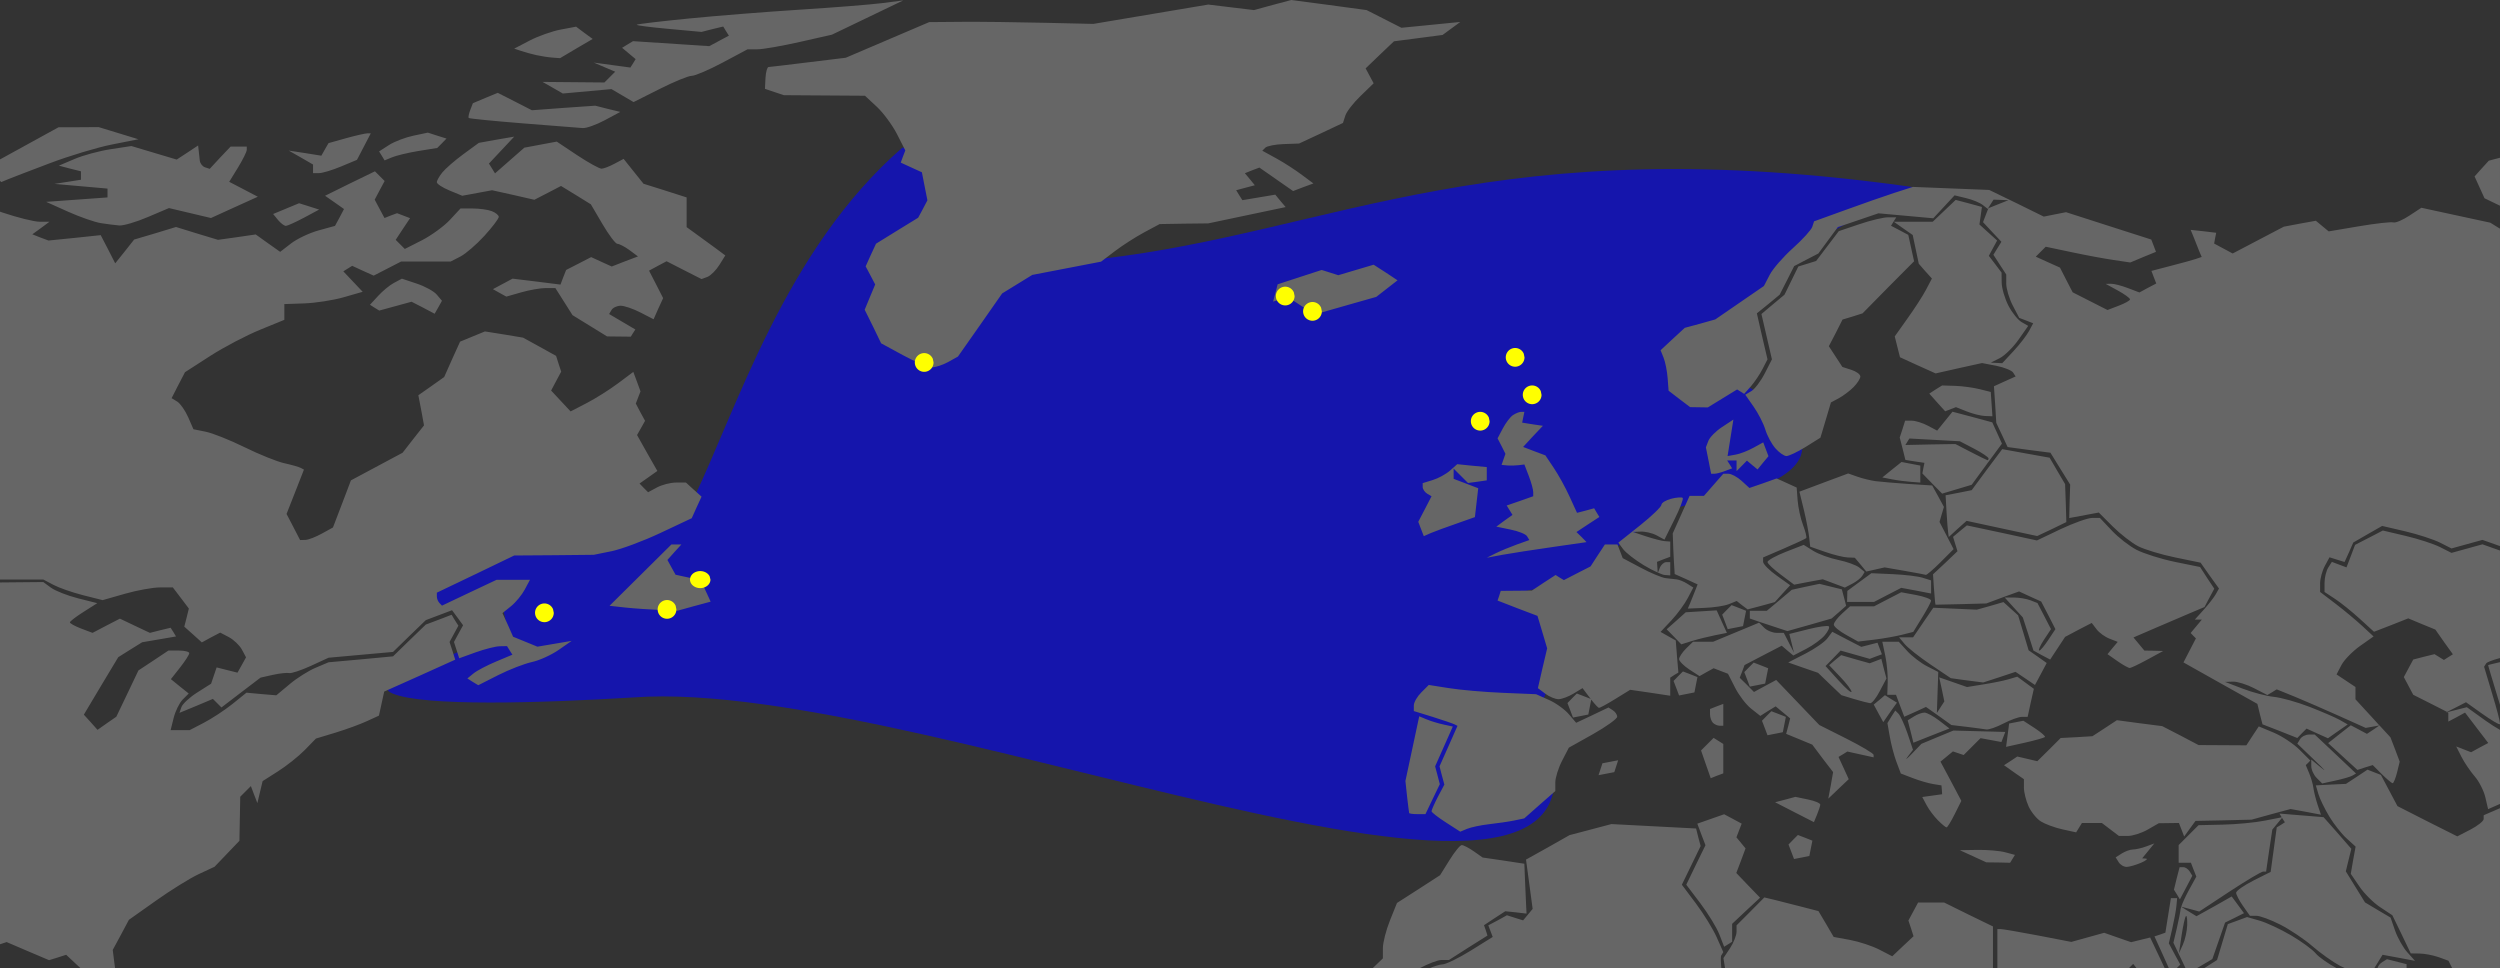 <?xml version="1.0" encoding="UTF-8" standalone="no"?>
<!-- Created with Inkscape (http://www.inkscape.org/) -->

<svg
   xmlns:dc="http://purl.org/dc/elements/1.1/"
   xmlns:cc="http://creativecommons.org/ns#"
   xmlns:rdf="http://www.w3.org/1999/02/22-rdf-syntax-ns#"
   xmlns:svg="http://www.w3.org/2000/svg"
   xmlns="http://www.w3.org/2000/svg"
   xmlns:sodipodi="http://sodipodi.sourceforge.net/DTD/sodipodi-0.dtd"
   xmlns:inkscape="http://www.inkscape.org/namespaces/inkscape"
   version="1.0"
   width="1322.035"
   height="512.126"
   id="svg2"
   inkscape:version="0.91 r13725"
   sodipodi:docname="GreatAukMap.svg">
  <rect width="100%" height="100%" fill="#333333" stroke="none"/>
  <sodipodi:namedview
     pagecolor="#ffffff"
     bordercolor="#666666"
     borderopacity="1"
     objecttolerance="10"
     gridtolerance="10"
     guidetolerance="10"
     inkscape:pageopacity="0"
     inkscape:pageshadow="2"
     inkscape:window-width="1366"
     inkscape:window-height="715"
     id="namedview16"
     showgrid="false"
     inkscape:zoom="2.2297925"
     inkscape:cx="753.25417"
     inkscape:cy="118.55297"
     inkscape:window-x="-8"
     inkscape:window-y="-8"
     inkscape:window-maximized="1"
     inkscape:current-layer="svg2" />
  <defs
     id="defs5" />
  <g
     transform="translate(-2.549,2.547)"
     id="g2820">
    <path
       d="m 1016.99,96.796 c -25.508,13.654 -57.808,24.287 -68.397,44.716 -20.591,39.724 -77.157,32.806 -58.328,41.254 68.366,30.674 101.647,65.306 5.952,81.476 -26.894,4.545 -50.44,39.384 -69.985,42.626 -58.314,9.673 1.181,5.485 -1.368,19.266 -3.311,17.898 -1.06,46.179 -11.785,43.478 84.807,170.947 -316.961,-15.233 -475.729,-3.335 -48.465,2.932 -110.935,4.952 -127.395,-2.171 -13.287,-5.749 30.112,-16.004 57.619,-34.392 6.57,-4.392 -4.546,-12.396 4.983,-17.676 -9.463,-15.473 -20.776,16.361 -42.116,5.689 -11.101,-5.552 12.224,-16.725 29.043,-23.913 33.639,-14.376 58.793,8.102 109.231,-31.447 23.409,-48.187 48.762,-132.61 110.953,-186.776 12.194,-0.104 20.099,2.652 14.487,31.309 -1.491,7.612 -21.403,17.896 -26.424,25.79 -5.507,8.656 2.835,15.334 -4.131,28.423 l 8.464,15.861 c 14.11,13.604 27.141,12.947 35.906,5.161 12.66,-11.247 16.11,-30.308 40.326,-43.31 11.611,-1.534 23.734,-3.022 36.297,-4.47 124.956,-14.398 208.036,-69.859 432.397,-37.56 z"
       id="path2818"
       style="opacity:0.592;fill:#0000ff;stroke:none"
       inkscape:connector-curvature="0"
       sodipodi:nodetypes="csssssccsscssccssccscsc" />
    <path
       d="M 685.409,-2.547 675.546,0.083 665.683,2.786 653.556,1.325 641.502,-0.136 611.11,4.978 580.719,10.092 555.003,9.507 C 540.859,9.175 521.321,8.919 511.607,8.996 l -17.68,0.146 -22.063,9.424 -22.063,9.424 -19.798,2.411 c -10.896,1.34 -20.364,2.483 -21.04,2.484 -0.677,9.12e-4 -1.424,2.601 -1.607,5.771 l -0.292,5.771 4.968,1.68 5.041,1.68 21.406,0.146 21.479,0.146 6.283,5.845 c 3.443,3.214 8.232,9.718 10.666,14.465 l 4.383,8.621 -1.242,3.214 -1.169,3.214 5.552,2.557 5.625,2.557 1.461,7.452 1.461,7.379 -2.411,4.603 -2.484,4.603 -11.178,6.867 -11.105,6.867 -2.776,5.991 -2.703,5.991 2.557,4.822 2.484,4.749 -2.776,6.648 -2.776,6.721 4.383,8.84 4.31,8.913 11.689,6.356 c 6.429,3.506 13.267,6.371 15.196,6.356 1.929,-0.015 5.812,-1.287 8.621,-2.849 l 5.114,-2.849 11.689,-16.657 11.689,-16.73 7.963,-4.895 7.963,-4.895 18.191,-3.507 18.191,-3.507 7.306,-5.552 c 4.02,-3.056 10.988,-7.514 15.488,-9.936 l 8.182,-4.383 12.858,-0.219 12.858,-0.146 20.456,-4.31 20.456,-4.31 -2.776,-3.288 -2.703,-3.288 -8.694,1.461 -8.694,1.461 -1.68,-2.63 -1.607,-2.63 4.895,-1.315 4.968,-1.315 -2.63,-3.215 -2.63,-3.141 3.799,-1.534 3.872,-1.461 8.913,6.21 8.913,6.21 5.333,-2.046 5.406,-1.973 -5.991,-4.456 c -3.261,-2.479 -9.284,-6.403 -13.442,-8.694 l -7.598,-4.164 1.607,-1.607 c 0.885,-0.885 5.254,-1.745 9.717,-1.899 l 8.109,-0.292 11.616,-5.406 11.616,-5.479 1.242,-3.872 c 0.678,-2.135 4.322,-6.819 8.109,-10.447 l 6.867,-6.648 -2.119,-3.945 -2.119,-3.945 7.452,-7.16 7.525,-7.16 12.858,-1.68 12.858,-1.68 4.676,-3.434 4.676,-3.434 -15.561,1.534 -15.561,1.534 -9.205,-4.676 -9.205,-4.676 -19.944,-2.703 -19.871,-2.63 z m -205.216,0.219 -11.397,1.461 C 462.513,-0.087 443.051,1.461 425.547,2.567 408.043,3.673 381.592,5.779 366.809,7.242 352.026,8.706 339.626,10.171 339.267,10.53 c -0.359,0.359 7.211,1.322 16.803,2.192 l 17.461,1.607 5.698,-1.461 5.771,-1.388 1.461,2.411 1.534,2.411 -5.187,2.776 -5.187,2.776 -20.164,-1.315 -20.164,-1.315 -2.922,1.753 -2.849,1.753 3.58,2.995 3.58,2.995 -1.388,2.265 -1.388,2.192 -9.643,-1.315 -9.717,-1.315 5.625,2.411 5.698,2.411 -2.849,2.849 -2.849,2.849 -16.365,-0.146 -16.365,-0.146 5.406,3.068 5.333,3.068 12.858,-1.169 12.858,-1.169 5.845,3.434 c 3.214,1.887 5.845,3.404 5.845,3.434 0,0.029 6.233,-3.099 13.808,-6.94 7.575,-3.841 15.177,-6.94 16.949,-6.94 1.772,0 9.136,-3.156 16.365,-7.013 l 13.15,-7.013 5.26,0 c 2.876,0 12.888,-1.751 22.282,-3.872 l 17.095,-3.872 18.849,-9.059 18.849,-9.059 z m -172.998,13.881 -8.109,1.534 c -4.452,0.824 -11.816,3.414 -16.365,5.771 l -8.255,4.31 3.507,1.169 c 1.929,0.672 5.611,1.696 8.182,2.265 2.572,0.569 6.444,1.166 8.621,1.315 l 3.945,0.292 8.621,-5.114 8.621,-5.041 -4.383,-3.214 -4.383,-3.288 z m -41.423,34.994 -6.575,2.703 -6.575,2.776 -1.388,3.58 c -0.766,1.995 -1.155,3.911 -0.804,4.237 0.352,0.326 13.282,1.622 28.711,2.849 15.43,1.227 29.632,2.347 31.56,2.484 1.929,0.137 7.189,-1.759 11.689,-4.164 l 8.182,-4.383 -6.648,-1.607 -6.575,-1.68 -16.803,1.169 -16.73,1.242 -8.986,-4.603 -9.059,-4.603 z m -211.06,18.118 -10.593,0.073 -10.593,0 -19.141,10.52 -11.835,6.502 0,11.324 0.658,0.658 3.507,-1.461 C 8.665,91.469 18.709,87.618 28.996,83.732 39.282,79.847 54.01,75.4 61.725,73.87 L 75.752,71.094 65.232,67.879 54.712,64.665 z m 174.094,2.922 -7.598,1.607 c -4.15,0.865 -9.924,3.036 -12.858,4.895 l -5.333,3.434 1.461,2.338 1.461,2.411 3.872,-1.607 c 2.12,-0.903 8.426,-2.442 13.954,-3.361 l 10.009,-1.607 2.484,-2.484 2.411,-2.484 -4.895,-1.534 -4.968,-1.607 z m -31.999,0.365 c -0.997,0.007 -6.034,1.141 -11.178,2.557 l -9.351,2.63 -1.899,3.288 -1.899,3.361 -8.621,-1.388 -8.621,-1.315 6.429,3.653 6.429,3.726 0,2.265 0,2.265 3.214,0 c 1.772,0 6.989,-1.574 11.616,-3.507 l 8.402,-3.507 3.653,-7.013 3.653,-7.013 -1.826,0 z m 77.659,1.753 -9.351,1.607 -9.351,1.68 -8.182,5.991 c -4.5,3.298 -9.497,7.661 -11.105,9.643 -1.607,1.983 -2.922,4.303 -2.922,5.187 0,0.884 3.026,2.853 6.721,4.383 l 6.721,2.776 7.89,-1.461 7.89,-1.461 11.178,2.484 11.178,2.557 7.086,-3.653 7.013,-3.653 7.89,4.822 7.89,4.895 6.137,10.447 c 3.364,5.74 6.904,10.447 7.89,10.447 0.986,0 3.86,1.455 6.356,3.288 l 4.529,3.361 -6.94,2.63 -6.94,2.703 -5.479,-2.484 -5.406,-2.484 -6.648,3.434 -6.575,3.361 -1.534,3.872 -1.461,3.872 -12.712,-1.607 -12.639,-1.534 -5.187,2.776 -5.187,2.776 3.507,1.973 3.58,1.973 7.89,-2.265 c 4.352,-1.248 10.229,-2.265 13.004,-2.265 l 5.041,0 4.53,7.16 4.53,7.16 9.132,5.625 9.132,5.625 6.283,0.073 6.283,0.073 1.169,-1.899 1.242,-1.899 -6.94,-4.091 -6.94,-4.091 1.315,-2.192 c 0.741,-1.2 2.905,-2.192 4.822,-2.192 1.917,0 6.643,1.613 10.447,3.58 l 6.94,3.58 2.484,-5.625 2.557,-5.552 -3.726,-7.306 -3.726,-7.233 4.603,-2.484 4.676,-2.484 9.278,4.749 9.205,4.676 3.141,-1.169 c 1.709,-0.656 4.541,-3.494 6.283,-6.283 l 3.141,-5.041 -4.895,-3.653 c -2.689,-2.008 -7.29,-5.35 -10.228,-7.452 l -5.333,-3.872 0,-7.817 0,-7.89 -11.397,-3.653 -11.397,-3.58 -5.26,-6.575 -5.26,-6.575 -4.822,2.557 c -2.653,1.42 -5.717,2.63 -6.867,2.63 -1.15,0 -6.998,-3.23 -12.931,-7.16 l -10.739,-7.16 -8.621,1.607 -8.548,1.607 -7.744,6.794 -7.744,6.794 -1.607,-2.63 -1.607,-2.557 6.721,-7.16 6.648,-7.086 z m -167.153,4.676 -5.625,3.726 -5.698,3.726 -11.981,-3.58 -11.981,-3.58 -10.958,1.68 c -6.021,0.903 -14.619,3.239 -19.141,5.187 l -8.255,3.507 5.845,1.534 5.845,1.461 0,2.192 0,2.265 -7.013,1.096 -7.013,1.096 14.027,1.242 14.027,1.242 0,2.338 0,2.338 -16.219,1.169 -16.219,1.169 11.543,5.187 c 6.356,2.853 14.173,5.556 17.387,6.064 3.214,0.508 7.573,1.067 9.717,1.242 2.144,0.175 8.97,-1.819 15.123,-4.456 l 11.178,-4.749 11.105,2.63 11.105,2.63 12.347,-5.625 12.42,-5.625 -7.525,-3.945 -7.598,-3.945 4.676,-7.598 c 2.537,-4.161 4.598,-8.314 4.603,-9.278 l 0,-1.753 -4.237,0 -4.31,0 -5.552,5.845 -5.479,5.918 -2.484,-0.804 c -1.36,-0.453 -2.615,-2.08 -2.776,-3.58 -0.161,-1.5 -0.424,-3.899 -0.584,-5.333 l -0.292,-2.63 z m 1217.195,6.502 -5.845,1.534 -3.799,4.164 -3.726,4.164 2.63,5.771 2.63,5.771 8.182,3.945 0,-25.351 -0.073,0 z m -1123.683,7.16 -13.223,6.429 -13.15,6.502 5.041,3.507 4.968,3.507 -2.338,4.456 -2.411,4.456 -8.767,2.411 c -4.8,1.337 -11.297,4.412 -14.465,6.867 l -5.771,4.456 -6.502,-4.603 -6.429,-4.603 -10.009,1.461 -9.936,1.388 -11.105,-3.361 -11.105,-3.434 -11.032,3.361 -11.105,3.288 -4.968,6.283 -5.041,6.283 -3.799,-7.452 -3.872,-7.452 -13.808,1.461 -13.808,1.388 -4.31,-1.607 -4.237,-1.68 4.53,-3.288 4.53,-3.361 -5.187,0 c -2.858,0 -11.73,-2.191 -19.725,-4.895 l -1.242,-0.438 0,194.55 22.94,0 5.26,2.776 c 2.886,1.545 9.907,4.018 15.634,5.479 l 10.447,2.63 11.762,-3.361 c 6.496,-1.867 14.91,-3.378 18.629,-3.361 l 6.721,0 4.237,5.552 4.237,5.625 -1.169,4.749 -1.242,4.822 4.676,4.164 4.603,4.164 4.822,-2.63 4.895,-2.557 4.603,2.411 c 2.542,1.361 5.661,4.321 6.867,6.575 l 2.192,4.091 -2.265,4.091 -2.265,4.018 -5.552,-1.388 -5.479,-1.388 -1.461,4.31 -1.461,4.31 -7.379,4.676 c -4.047,2.572 -7.785,6.065 -8.328,7.744 l -1.023,2.995 8.84,-3.653 8.84,-3.726 2.265,2.265 2.265,2.265 10.301,-7.89 10.374,-7.89 6.502,-1.461 c 3.601,-0.791 7.472,-1.21 8.621,-0.95 1.149,0.26 6.327,-1.433 11.47,-3.799 l 9.351,-4.31 17.022,-1.534 17.095,-1.534 8.621,-8.402 8.694,-8.401 6.94,-2.63 6.94,-2.63 2.922,3.945 2.922,4.018 -2.411,4.383 -2.411,4.456 1.388,4.31 1.388,4.31 8.694,-3.141 c 4.787,-1.709 10.465,-3.158 12.639,-3.214 l 3.945,-0.073 1.388,2.265 1.461,2.265 -8.694,3.653 c -4.775,1.995 -10.141,4.817 -11.908,6.283 l -3.214,2.63 2.849,1.826 2.922,1.753 10.666,-5.406 c 5.87,-2.957 13.87,-6.029 17.753,-6.867 3.883,-0.838 10.195,-3.712 14.027,-6.356 l 6.94,-4.822 -9.059,1.534 -9.059,1.534 -6.429,-2.63 -6.429,-2.63 -2.776,-6.283 -2.849,-6.21 4.53,-3.653 c 2.487,-2.014 5.713,-5.927 7.233,-8.767 l 2.776,-5.187 -8.84,0 -8.84,0 -14.392,6.794 -14.465,6.867 -1.315,-1.388 c -0.751,-0.751 -1.388,-2.302 -1.388,-3.434 l 0,-2.046 20.456,-9.79 20.456,-9.863 21.04,-0.146 21.04,-0.219 9.351,-1.899 c 5.143,-1.046 16.769,-5.366 25.862,-9.643 l 16.584,-7.817 2.557,-5.698 2.63,-5.698 -4.164,-3.726 -4.091,-3.726 -5.26,0 c -2.876,0 -7.384,1.152 -10.009,2.557 l -4.749,2.557 -2.265,-2.265 -2.265,-2.338 4.676,-3.288 4.749,-3.361 -5.406,-9.497 -5.333,-9.497 2.119,-3.726 2.119,-3.799 -2.484,-4.529 -2.411,-4.603 1.242,-3.214 1.242,-3.214 -1.899,-5.187 -1.899,-5.114 -8.109,6.064 c -4.463,3.339 -11.93,8.035 -16.584,10.447 l -8.475,4.383 -5.187,-5.552 -5.114,-5.479 2.63,-4.968 2.703,-5.041 -1.388,-4.164 -1.315,-4.164 -8.694,-4.822 -8.767,-4.822 -10.082,-1.68 -10.082,-1.607 -6.575,2.703 -6.575,2.703 -4.237,9.351 -4.164,9.351 -6.794,4.822 -6.867,4.822 1.534,7.963 1.461,7.963 -5.698,7.233 -5.625,7.233 -13.662,7.306 -13.662,7.306 -4.749,12.493 -4.749,12.42 -5.845,3.214 c -3.214,1.772 -7.12,3.315 -8.694,3.361 l -2.849,0.073 -3.58,-6.94 -3.58,-6.867 4.603,-11.689 4.603,-11.762 -1.68,-0.877 c -0.925,-0.517 -4.836,-1.643 -8.694,-2.484 -3.857,-0.841 -13.326,-4.675 -21.04,-8.475 -7.715,-3.799 -16.949,-7.466 -20.529,-8.182 l -6.502,-1.315 -2.776,-6.356 c -1.536,-3.5 -4.137,-7.227 -5.771,-8.255 l -2.995,-1.826 3.507,-6.867 3.58,-6.867 13.369,-8.621 c 7.375,-4.734 19.237,-10.921 26.3,-13.808 l 12.858,-5.26 0,-4.164 0,-4.164 10.52,-0.365 c 5.786,-0.188 15.142,-1.623 20.748,-3.214 l 10.155,-2.922 -5.114,-5.406 -5.114,-5.406 2.338,-1.461 2.338,-1.461 5.698,2.63 5.698,2.557 7.233,-3.726 7.233,-3.726 13.15,0 13.077,0 5.114,-2.63 c 2.808,-1.438 8.533,-6.376 12.712,-10.958 4.179,-4.582 7.598,-9.094 7.598,-10.009 0,-0.915 -1.692,-2.288 -3.726,-3.068 -2.034,-0.78 -6.554,-1.388 -10.082,-1.388 l -6.429,0 -5.625,6.064 c -3.117,3.34 -9.783,8.189 -14.757,10.739 l -9.059,4.603 -2.411,-2.411 -2.411,-2.411 3.799,-5.771 3.799,-5.698 -3.434,-1.315 -3.434,-1.315 -3.361,1.242 -3.288,1.315 -2.63,-4.895 -2.557,-4.822 2.63,-4.968 2.63,-4.895 -2.557,-2.557 -2.557,-2.557 z m 813.265,8.255 -9.79,3.141 c -5.381,1.735 -17.102,5.876 -26.081,9.132 l -16.365,5.918 -0.95,2.922 c -0.541,1.622 -5.153,6.701 -10.228,11.251 -5.075,4.55 -10.595,10.861 -12.273,14.1 l -3.068,5.918 -12.858,8.84 -12.858,8.84 -8.036,2.265 -8.109,2.192 -6.429,5.918 -6.356,5.918 1.607,4.018 c 0.881,2.201 1.833,6.994 2.119,10.666 l 0.511,6.721 5.698,4.383 5.698,4.31 4.676,0.073 4.676,0.073 7.744,-4.749 7.744,-4.749 1.899,1.169 1.826,1.169 3.58,-4.018 c 1.935,-2.22 4.688,-6.328 6.137,-9.132 l 2.63,-5.114 -2.849,-12.127 -2.776,-12.2 6.064,-4.895 5.991,-4.968 3.872,-7.598 3.799,-7.525 6.429,-3.361 6.356,-3.288 5.114,-6.94 5.187,-7.013 10.739,-3.653 10.739,-3.653 14.538,1.315 14.465,1.315 5.625,-6.064 5.625,-6.064 6.064,1.461 c 3.336,0.794 7.274,2.409 8.767,3.58 l 2.703,2.119 1.534,-2.484 1.534,-2.411 3.945,0.146 3.945,0.146 -5.333,2.119 -5.26,2.119 -1.461,3.726 -1.388,3.653 4.822,5.187 4.895,5.187 -2.119,3.434 -2.119,3.434 3.361,5.187 3.434,5.26 0,4.822 c 0,2.681 1.553,7.905 3.434,11.543 l 3.433,6.575 3.653,1.388 3.726,1.461 -2.192,4.091 c -1.216,2.269 -4.904,7.057 -8.182,10.593 l -5.991,6.429 -2.995,-0.146 -3.068,-0.146 4.676,-2.338 c 2.572,-1.262 7.06,-5.643 9.936,-9.717 l 5.187,-7.379 -3.434,-1.973 c -1.912,-1.07 -5.085,-4.964 -7.013,-8.694 -1.929,-3.73 -3.539,-9.244 -3.58,-12.2 l -0.074,-5.333 -3.361,-4.456 -3.361,-4.383 2.192,-4.091 2.192,-4.018 -4.676,-4.237 -4.676,-4.237 0.657,-4.603 0.658,-4.676 -6.94,-1.899 -6.94,-1.826 -6.064,5.771 -6.064,5.771 -10.301,0 -10.301,0 4.968,3.507 5.041,3.507 1.607,7.598 1.607,7.598 3.433,3.945 3.507,3.872 -3.141,5.991 c -1.722,3.278 -6.178,10.133 -9.863,15.269 l -6.648,9.351 1.388,5.552 1.388,5.479 9.424,4.31 9.424,4.237 12.274,-2.776 12.273,-2.703 7.598,1.461 c 4.178,0.836 8.151,2.466 8.84,3.58 l 1.315,2.046 -5.698,2.557 -5.771,2.63 0.657,9.643 0.585,9.717 2.995,6.356 2.995,6.429 11.324,1.534 11.324,1.461 5.187,8.402 5.26,8.475 -0.292,8.84 -0.219,8.84 7.817,-1.461 7.817,-1.461 7.306,7.306 c 4.031,4.031 10.116,8.776 13.515,10.52 3.399,1.744 12.212,4.399 19.579,5.918 l 13.442,2.776 4.822,6.867 4.895,6.794 -1.68,2.995 c -0.915,1.616 -3.752,5.289 -6.356,8.182 l -4.749,5.26 1.827,0 1.899,0 -2.995,3.58 -2.922,3.507 1.388,1.461 1.388,1.388 -3.288,6.356 -3.288,6.356 19.506,10.958 19.579,10.958 1.315,5.406 1.388,5.406 9.205,3.58 9.205,3.653 2.411,-2.484 2.484,-2.484 5.625,2.557 5.698,2.557 5.187,-3.653 5.26,-3.653 -4.237,-2.411 c -2.327,-1.302 -9.564,-4.413 -16.072,-6.94 -6.508,-2.527 -14.991,-4.874 -18.849,-5.26 -3.857,-0.387 -11.221,-2.337 -16.364,-4.31 l -9.351,-3.58 4.237,-0.146 c 2.314,-0.056 7.346,1.525 11.178,3.507 l 6.941,3.58 2.484,-1.461 2.484,-1.534 9.717,3.945 c 5.353,2.204 15.931,6.823 23.524,10.228 l 13.808,6.21 3.726,-0.658 3.507,-0.658 -3.434,-3.799 -9.205,-10.009 0,-3.288 0,-3.214 -5.041,-3.361 -4.968,-3.288 2.63,-5.041 c 1.466,-2.739 5.877,-7.223 9.79,-10.009 l 7.16,-5.041 -5.918,-5.479 c -3.243,-3.005 -9.575,-8.311 -14.1,-11.762 l -8.255,-6.283 0,-4.529 c 0,-2.504 1.12,-6.656 2.484,-9.205 l 2.484,-4.603 3.945,1.242 4.018,1.242 2.338,-5.114 2.265,-5.187 7.598,-4.383 7.671,-4.383 12.2,2.849 c 6.738,1.584 15.047,4.291 18.41,5.991 l 6.064,3.068 8.182,-2.265 8.182,-2.265 9.278,3.288 0,-167.884 -0.292,-0.146 -4.822,-2.995 -18.264,-3.945 -18.191,-3.945 -6.356,4.164 c -3.467,2.318 -7.279,3.943 -8.474,3.58 -1.196,-0.363 -9.381,0.559 -18.191,2.046 l -15.999,2.703 -3.434,-2.849 -3.361,-2.776 -8.474,1.534 -8.475,1.607 -13.515,7.086 -13.515,7.086 -4.895,-2.63 -4.895,-2.63 0.511,-2.849 0.585,-2.849 -6.721,-0.804 -6.794,-0.731 1.753,4.237 c 0.943,2.353 2.196,5.636 2.849,7.233 l 1.242,2.849 -3.215,1.096 c -1.741,0.59 -7.724,2.225 -13.296,3.653 l -10.082,2.63 1.242,3.288 1.315,3.361 -4.456,2.338 -4.457,2.411 -6.137,-2.338 c -3.382,-1.286 -7.389,-2.316 -8.913,-2.265 l -2.776,0.073 6.429,3.507 c 3.536,1.918 6.429,4.042 6.429,4.676 0,0.634 -2.711,2.114 -5.991,3.361 l -5.918,2.265 -9.205,-4.676 -9.205,-4.676 -3.361,-6.502 -3.361,-6.575 -6.356,-2.849 -6.429,-2.922 2.63,-2.63 2.63,-2.63 13.515,2.849 c 7.429,1.589 17.492,3.464 22.355,4.164 l 8.84,1.315 6.794,-2.849 6.794,-2.776 -1.242,-3.288 -1.242,-3.214 -22.574,-7.233 -22.502,-7.233 -5.918,1.169 -5.845,1.169 -14.392,-7.086 -14.465,-7.013 -20.164,-0.804 -20.237,-0.804 z m 246.712,284.774 -3.141,2.192 -3.434,2.265 -4.237,-2.265 -4.31,-2.265 -5.991,4.676 -5.991,4.749 7.744,7.086 7.744,7.086 4.018,-1.315 4.091,-1.242 4.749,4.749 c 2.637,2.637 5.268,4.822 5.771,4.822 0.503,0 1.553,-2.573 2.338,-5.698 l 1.388,-5.698 -2.411,-6.429 -2.484,-6.429 -5.771,-6.283 -0.074,0 z m -1100.085,-276.154 -6.867,2.849 -6.867,2.849 2.63,3.214 c 1.464,1.764 3.357,3.122 4.164,3.068 0.807,-0.054 5.077,-1.956 9.497,-4.31 l 8.036,-4.31 -5.26,-1.68 -5.333,-1.68 z m 840.223,7.452 c -2.418,0 -9.262,1.631 -15.196,3.653 l -10.812,3.653 -5.991,7.89 -5.991,7.89 -4.676,1.461 -4.749,1.461 -3.653,7.452 -3.653,7.452 -6.137,5.114 -6.064,5.114 2.776,11.981 2.776,11.981 -3.799,7.452 c -2.097,4.104 -5.302,8.306 -7.086,9.351 l -3.214,1.899 4.383,6.283 c 2.433,3.455 5.246,8.913 6.21,12.127 0.964,3.214 3.357,7.686 5.333,9.936 1.976,2.25 4.588,4.091 5.845,4.091 1.256,0 5.849,-2.161 10.155,-4.822 l 7.817,-4.895 2.776,-9.278 2.776,-9.351 4.091,-2.192 c 2.245,-1.202 5.788,-3.816 7.817,-5.845 2.029,-2.029 3.653,-4.591 3.653,-5.698 0,-1.107 -2.143,-2.68 -4.749,-3.507 l -4.749,-1.534 -3.58,-5.479 -3.58,-5.479 3.653,-7.013 3.58,-7.086 5.333,-1.607 5.26,-1.68 13.589,-13.808 13.662,-13.735 -1.534,-6.94 -1.534,-7.013 -4.53,-2.411 -4.603,-2.411 1.388,-2.265 1.388,-2.192 -4.383,0 z m -271.989,25.058 -9.351,2.776 -9.351,2.776 -4.383,-1.388 -4.383,-1.388 -11.689,3.799 -11.616,3.799 -1.169,4.603 -1.242,4.53 3.945,-1.169 3.872,-1.242 7.013,4.603 7.013,4.603 3.507,-0.95 c 1.929,-0.525 9.293,-2.65 16.365,-4.676 l 12.858,-3.653 5.625,-4.383 5.625,-4.383 -6.283,-4.164 -6.356,-4.091 z m -513.88,7.379 -4.237,2.265 c -2.327,1.246 -6.082,4.377 -8.401,6.94 l -4.237,4.603 2.411,1.534 2.484,1.534 8.548,-2.338 8.548,-2.338 6.137,3.141 6.064,3.214 1.973,-3.434 1.899,-3.434 -2.703,-3.214 c -1.49,-1.796 -6.259,-4.414 -10.593,-5.845 l -7.89,-2.63 z m 814.507,56.473 -3.434,2.119 -3.361,2.192 4.164,4.676 4.237,4.676 2.849,-1.096 2.849,-1.096 5.699,2.265 c 3.131,1.251 7.473,2.329 9.643,2.411 l 3.945,0.146 -0.439,-6.429 -0.438,-6.429 -5.845,-1.461 c -3.215,-0.812 -9.001,-1.621 -12.858,-1.753 l -7.013,-0.219 z m 5.479,13.881 -4.091,5.041 -4.018,4.968 -4.968,-2.63 c -2.723,-1.457 -6.548,-2.63 -8.475,-2.63 l -3.507,0 -1.388,4.456 -1.461,4.456 1.534,5.918 1.461,5.918 5.041,0.804 5.041,0.731 -0.585,2.849 -0.511,2.776 5.187,5.333 5.26,5.333 7.817,-2.338 7.817,-2.338 7.963,-10.885 8.036,-10.885 -2.557,-5.625 -2.557,-5.625 -10.52,-2.849 -10.52,-2.776 z m -228.156,0.073 c -0.964,0.02 -2.896,0.809 -4.31,1.753 -1.415,0.945 -3.81,4.12 -5.333,7.013 l -2.776,5.26 2.119,4.091 2.046,4.091 -1.023,2.922 -1.023,2.922 3.068,0.292 c 1.714,0.152 4.447,0.065 6.064,-0.146 l 2.922,-0.365 2.338,6.064 c 1.276,3.357 2.338,7.206 2.338,8.475 l 0,2.265 -7.013,2.484 -7.013,2.411 1.534,2.484 1.534,2.484 -4.31,3.068 -4.237,3.141 7.452,1.534 c 4.112,0.822 8.073,2.385 8.767,3.507 l 1.242,2.046 -6.575,2.338 c -3.613,1.304 -8.679,3.407 -11.251,4.676 l -4.676,2.338 8.182,-1.534 c 4.5,-0.833 16.368,-2.647 26.373,-4.091 l 18.191,-2.63 -2.63,-2.703 -2.703,-2.63 6.064,-4.018 6.064,-3.945 -1.388,-2.265 -1.388,-2.338 -4.53,1.242 -4.529,1.169 -3.945,-8.621 c -2.138,-4.72 -5.885,-11.497 -8.328,-15.123 l -4.456,-6.648 -5.845,-2.192 -5.918,-2.265 5.187,-5.625 5.26,-5.552 -5.479,-0.804 -5.479,-0.877 0.584,-2.849 0.584,-2.849 -1.753,0 z m 112.288,4.091 -5.991,3.945 c -3.295,2.159 -6.517,5.44 -7.233,7.306 l -1.315,3.434 1.388,6.94 1.388,7.013 1.826,0 c 1.02,0 3.526,-0.684 5.552,-1.461 l 3.726,-1.388 -1.315,-2.119 -1.315,-2.046 2.484,0 2.484,0 0,2.776 0,2.849 2.776,-2.776 2.703,-2.776 2.776,2.338 2.849,2.338 2.849,-3.507 2.922,-3.507 -1.388,-3.653 -1.388,-3.653 -5.333,2.922 c -2.912,1.6 -7.087,3.201 -9.351,3.58 l -4.164,0.731 1.534,-9.643 1.534,-9.643 z m 93.074,10.009 13.296,0.731 13.369,0.731 7.598,3.945 c 4.179,2.178 7.598,4.504 7.598,5.114 0,0.61 -0.263,1.007 -0.585,0.95 -0.321,-0.057 -4.266,-1.976 -8.767,-4.31 l -8.182,-4.237 -13.223,0.219 -13.223,0.292 1.023,-1.68 1.096,-1.753 z m 49.094,5.625 -8.109,10.812 -8.036,10.885 -6.941,1.388 -6.867,1.315 0.511,8.913 c 0.28,4.891 0.697,9.868 0.877,11.032 l 0.292,2.119 4.676,-4.31 4.749,-4.237 18.629,4.018 18.703,4.018 7.744,-3.653 7.671,-3.726 -0.292,-10.009 -0.365,-10.082 -4.091,-6.94 -4.091,-7.013 -12.566,-2.265 -12.493,-2.265 z m -53.258,6.794 -5.114,4.091 -5.041,4.091 5.26,1.023 c 2.921,0.561 7.464,1.14 10.082,1.315 l 4.749,0.365 0,-4.529 0,-4.456 -4.968,-0.95 -4.968,-0.95 z m -234.95,1.169 -3.872,3.434 c -2.13,1.867 -6.239,4.086 -9.132,4.968 l -5.26,1.607 0,2.046 c 0,1.123 1.057,2.715 2.338,3.507 l 2.338,1.388 -3.507,6.794 -3.507,6.721 1.461,3.799 1.461,3.799 3.799,-1.68 c 2.084,-0.901 8.179,-3.113 13.515,-4.968 l 9.717,-3.434 0.877,-7.671 0.877,-7.598 -6.502,-2.484 -6.502,-2.484 0,-2.703 0,-2.703 3.799,3.799 3.799,3.799 4.968,-0.658 4.968,-0.731 0,-3.507 0,-3.507 -7.817,-0.731 -7.817,-0.804 z m 206.75,4.895 -12.931,4.822 -12.858,4.822 2.411,9.863 c 1.301,5.427 2.518,11.967 2.776,14.538 l 0.511,4.676 7.963,2.776 c 4.403,1.535 9.742,2.85 11.835,2.922 l 3.799,0.146 3.068,3.653 2.995,3.653 4.895,-1.096 4.822,-1.096 10.52,1.826 c 5.786,0.999 10.83,1.958 11.251,2.119 0.42,0.161 3.93,-2.834 7.744,-6.648 l 6.94,-6.94 -3.726,-7.233 -3.726,-7.16 1.169,-4.018 1.169,-3.945 -3.068,-5.625 -3.141,-5.698 -12.566,-0.804 c -6.913,-0.47 -14.67,-1.126 -17.241,-1.461 -2.572,-0.335 -6.902,-1.388 -9.643,-2.338 l -4.968,-1.753 z m -66.043,0.146 -5.114,5.845 -5.114,5.845 -3.799,0 -3.799,0 -4.456,9.936 -4.456,9.936 0.292,8.182 c 0.181,4.5 0.484,9.338 0.584,10.739 l 0.146,2.557 6.064,2.703 6.064,2.776 -1.607,4.091 c -0.892,2.22 -2.022,5.07 -2.557,6.356 l -1.023,2.338 8.84,-0.365 c 4.837,-0.184 10.591,-1.049 12.858,-1.973 l 4.164,-1.68 2.849,2.265 2.922,2.192 7.233,-1.899 7.16,-1.973 4.018,-4.456 4.091,-4.456 -7.16,-5.114 c -3.93,-2.799 -7.16,-6.062 -7.16,-7.306 l 0,-2.265 11.032,-4.749 c 6.081,-2.607 11.378,-5.095 11.762,-5.479 0.384,-0.384 -0.376,-3.51 -1.68,-6.94 -1.304,-3.43 -2.565,-9.269 -2.849,-13.004 l -0.511,-6.794 -5.26,-2.411 -5.333,-2.411 -7.16,2.557 -7.233,2.484 -4.164,-3.799 c -2.293,-2.075 -5.426,-3.726 -6.94,-3.726 l -2.703,0 z m -23.67,12.566 c -1.103,0.077 -2.454,0.287 -3.872,0.658 -2.837,0.742 -5.187,2.188 -5.187,3.214 0,1.026 -5.12,5.961 -11.397,10.958 l -11.397,9.059 2.63,3.507 c 1.455,1.913 6.312,5.666 10.812,8.402 2.551,1.55 5.217,2.914 7.379,3.872 l -0.146,-2.63 -0.219,-2.995 3.507,-1.388 3.507,-1.315 0,-4.018 0,-4.018 -2.922,-0.219 c -1.607,-0.116 -6.078,-1.283 -9.936,-2.557 l -7.013,-2.338 4.237,-0.146 c 2.335,-0.111 6.112,0.747 8.402,1.973 l 4.164,2.265 5.26,-10.593 c 2.901,-5.808 4.893,-10.961 4.383,-11.47 -0.255,-0.255 -1.089,-0.296 -2.192,-0.219 z m -11.032,39.67 0,0.365 0.146,-0.292 c -0.052,-0.023 -0.093,-0.05 -0.146,-0.073 z m 0.146,0.073 c 1.58,0.692 2.906,1.197 3.58,1.242 l 2.922,0.219 0,-3.507 0,-3.507 -2.119,0 c -1.179,0 -2.712,1.315 -3.361,2.922 l -1.023,2.63 z m 229.617,-28.93 c -2.253,0 -9.746,2.648 -16.657,5.918 l -12.566,5.991 -18.483,-4.018 -18.556,-3.945 -3.653,2.995 -3.653,3.068 1.169,3.799 1.169,3.799 -6.429,6.137 -6.502,6.064 0.438,6.721 c 0.266,3.684 0.553,7.302 0.657,8.036 l 0.219,1.315 13.442,-0.292 13.442,-0.365 8.621,-3.214 8.694,-3.141 5.845,2.703 5.845,2.63 3.799,7.306 3.726,7.306 -3.726,5.625 c -2.042,3.116 -4.179,5.698 -4.822,5.698 -0.643,0 0.442,-2.582 2.484,-5.698 l 3.726,-5.625 -3.58,-6.94 -3.58,-6.867 -3.726,-1.461 c -2.081,-0.799 -6.003,-1.461 -8.694,-1.461 l -4.895,0 4.749,5.26 4.822,5.26 2.849,8.767 2.776,8.767 4.383,2.411 4.457,2.338 3.945,-5.991 3.945,-5.991 7.013,-3.726 7.087,-3.653 2.557,3.361 c 1.379,1.838 4.472,4.068 6.867,4.968 l 4.31,1.68 -2.703,3.214 -2.703,3.288 5.333,3.726 c 2.919,2.045 5.824,3.634 6.502,3.58 0.678,-0.054 4.924,-2.066 9.424,-4.529 l 8.182,-4.456 -4.968,-0.146 -4.968,-0.073 -2.922,-3.507 -2.849,-3.434 11.324,-4.895 c 6.252,-2.692 14.7,-6.321 18.776,-8.036 l 7.452,-3.141 2.557,-4.822 2.63,-4.895 -3.799,-5.698 -3.726,-5.771 -13.296,-2.703 c -7.291,-1.502 -16.395,-4.383 -20.236,-6.356 -3.841,-1.973 -9.725,-6.561 -13.15,-10.228 l -6.283,-6.648 -4.091,0 z m 153.711,6.648 -7.306,3.799 -7.379,3.799 -2.265,5.991 -2.265,5.918 -3.872,-1.461 -3.872,-1.461 -1.899,2.995 c -1.047,1.651 -1.953,5.218 -1.973,7.963 l 0,4.968 5.552,3.653 c 3.049,1.997 8.933,6.735 13.077,10.52 l 7.525,6.867 9.059,-3.507 9.059,-3.58 7.16,2.995 7.16,2.922 4.603,6.575 4.676,6.502 -2.338,1.461 -2.411,1.534 -2.484,-1.534 -2.484,-1.534 -5.625,1.388 -5.625,1.461 -2.484,4.603 -2.484,4.676 2.484,4.676 2.484,4.676 9.278,4.676 8.621,4.383 4.749,-2.411 5.26,-2.703 8.62,6.137 c 4.745,3.376 8.928,5.829 9.278,5.479 0.043,-0.044 0.092,-0.198 0.072,-0.438 -0.133,-1.682 -1.778,-7.892 -3.945,-15.05 l -4.457,-14.904 1.096,-1.753 c 0.413,-0.668 3.378,-1.764 7.306,-2.849 l 0,-56.838 -9.278,-3.288 -8.182,2.265 -8.182,2.265 -6.064,-3.068 c -3.364,-1.7 -11.566,-4.361 -18.191,-5.918 l -12.054,-2.849 z m 33.971,95.923 -0.511,0.292 0.658,-0.146 -0.146,-0.146 z m 0.146,0.146 0.511,0.219 0,2.411 0,2.338 4.456,-2.338 4.384,-2.411 6.137,8.036 6.137,8.036 -4.53,2.411 -4.529,2.484 -3.945,-1.534 -3.945,-1.534 2.849,5.625 c 1.596,3.088 4.771,7.729 7.013,10.301 2.242,2.572 4.735,7.497 5.552,10.958 l 1.461,6.283 6.283,-2.776 0,-39.158 c -2.292,-1.278 -4.908,-2.922 -7.452,-4.749 l -10.082,-7.233 -5.479,1.388 -4.822,1.242 z m -939.142,-88.691 -16.365,16.219 -16.365,16.219 8.694,0.95 c 4.79,0.502 12.902,1.033 18.045,1.242 l 9.351,0.365 8.694,-2.411 8.694,-2.338 -2.63,-5.698 -2.557,-5.625 -6.648,-1.461 -6.721,-1.461 -2.192,-3.945 -2.119,-3.872 3.653,-4.091 3.726,-4.091 -2.63,0 -2.63,0 z m 493.643,0 -3.799,5.771 -3.799,5.845 -7.013,3.58 -7.086,3.653 -2.192,-1.315 -2.192,-1.388 -6.283,4.091 -6.283,4.164 -8.182,0.073 -8.255,0.073 -0.804,2.557 -0.877,2.557 10.52,4.091 10.593,4.018 2.557,8.548 2.557,8.621 -2.484,10.52 -2.411,10.52 3.872,2.922 c 2.134,1.607 5.313,2.922 7.013,2.922 1.7,0 5.227,-1.315 7.89,-2.922 l 4.822,-2.922 3.945,5.187 c 0.153,0.203 0.286,0.314 0.438,0.511 l -3.58,-1.388 -3.799,-1.461 -2.484,2.484 -2.484,2.557 1.461,3.799 1.461,3.872 4.091,-0.804 4.018,-0.804 0.804,-4.091 0.731,-3.799 c 1.876,2.396 3.657,4.341 4.091,4.383 0.491,0.048 4.397,-2.093 8.694,-4.749 l 7.817,-4.822 10.593,1.534 10.593,1.607 0,-4.822 0,-4.749 2.119,-1.388 2.192,-1.315 -0.731,-8.475 -0.658,-8.475 -4.018,-2.265 -4.018,-2.265 5.771,-6.137 c 3.174,-3.407 7.045,-8.706 8.621,-11.762 l 2.922,-5.552 -3.214,-2.046 c -1.74,-1.103 -4.193,-2.108 -5.479,-2.265 -1.286,-0.156 -3.916,-0.473 -5.845,-0.658 -1.929,-0.185 -7.844,-2.641 -13.15,-5.479 l -9.643,-5.114 -1.388,-3.653 -1.388,-3.58 -3.288,0 -3.361,0 z m 105.128,0.219 -9.57,3.726 c -5.27,2.07 -9.57,4.484 -9.57,5.333 0,0.849 3.208,3.854 7.086,6.721 l 7.013,5.26 7.598,-1.461 7.525,-1.388 5.845,2.192 5.845,2.192 3.945,-2.046 c 2.179,-1.141 4.56,-3.031 5.26,-4.164 l 1.242,-2.046 -2.849,-2.338 c -1.593,-1.283 -6.604,-3.101 -11.105,-4.018 -4.5,-0.918 -10.457,-3.073 -13.223,-4.822 l -5.041,-3.141 z m 35.798,14.977 -6.356,4.676 -6.356,4.676 -0.074,2.922 -0.072,2.922 7.16,0 7.087,0 7.16,-3.726 7.233,-3.726 7.89,1.461 7.89,1.534 0,-3.507 0,-3.434 -4.456,-1.388 c -2.439,-0.774 -9.54,-1.632 -15.78,-1.899 l -11.324,-0.511 z m -966.757,4.676 -22.867,0.219 0,191.335 3.507,-1.169 11.251,4.822 11.178,4.749 4.53,-1.388 4.529,-1.461 5.771,5.406 1.973,1.826 18.118,0 -1.242,-9.79 4.31,-7.963 4.237,-7.963 14.246,-10.082 c 7.806,-5.544 17.936,-11.848 22.574,-14.027 l 8.475,-3.945 6.575,-6.867 6.575,-6.867 0.219,-11.616 0.219,-11.689 2.776,-2.776 2.849,-2.849 1.68,4.456 1.753,4.53 1.388,-5.845 1.388,-5.771 8.036,-5.114 c 4.446,-2.804 10.856,-7.872 14.173,-11.251 l 5.991,-6.137 10.374,-3.141 c 5.683,-1.729 13.111,-4.461 16.584,-6.064 l 6.356,-2.922 1.388,-6.356 1.388,-6.356 18.776,-8.402 18.776,-8.475 -1.461,-4.676 -1.534,-4.676 2.338,-4.31 2.338,-4.31 -1.826,-2.849 -1.753,-2.922 -6.867,2.63 -6.794,2.557 -8.694,8.402 -8.621,8.402 -17.095,1.607 -17.022,1.534 -6.721,2.849 c -3.715,1.531 -9.933,5.434 -13.808,8.694 l -7.086,5.918 -7.89,-0.658 -7.89,-0.731 -7.525,6.064 c -4.151,3.312 -10.943,7.739 -15.05,9.863 l -7.452,3.872 -5.041,0 -5.041,0 1.607,-6.429 c 0.867,-3.536 2.993,-7.922 4.749,-9.717 l 3.214,-3.214 -4.749,-3.799 -4.676,-3.799 4.895,-6.21 c 2.668,-3.392 4.822,-6.763 4.822,-7.525 0,-0.762 -2.455,-1.388 -5.479,-1.388 l -5.552,0 -7.89,5.26 -7.963,5.26 -5.845,12.274 -5.845,12.2 -4.968,3.434 -4.968,3.507 -3.58,-4.018 -3.653,-4.018 9.059,-15.196 9.132,-15.196 6.283,-3.945 6.356,-3.945 8.986,-1.534 8.913,-1.534 -1.388,-2.338 -1.461,-2.265 -5.479,1.315 -5.479,1.388 -7.89,-3.726 -7.963,-3.799 -7.233,3.726 -7.233,3.799 -5.991,-2.265 c -3.287,-1.25 -5.991,-2.739 -5.991,-3.288 0,-0.548 3.259,-3.036 7.233,-5.552 l 7.233,-4.603 -10.155,-2.557 c -5.581,-1.408 -12.047,-3.959 -14.319,-5.625 l -4.091,-2.995 z m 939.288,0.95 -7.306,1.534 -7.306,1.607 -6.575,5.552 -6.648,5.552 -4.456,0 -4.529,0 0,2.046 0,2.046 5.26,1.826 c 2.893,0.984 7.364,2.442 9.936,3.288 l 4.676,1.534 11.689,-3.288 11.689,-3.361 3.872,-3.361 3.799,-3.361 -1.096,-4.31 -1.169,-4.383 -5.918,-1.461 -5.918,-1.461 z m 43.25,4.456 -7.233,3.726 -7.16,3.726 -6.356,0 -6.356,0 -4.237,3.872 c -2.351,2.128 -4.31,4.726 -4.31,5.771 0,1.045 2.893,3.45 6.429,5.406 l 6.429,3.58 8.548,-1.023 c 4.702,-0.575 11.226,-1.726 14.538,-2.557 l 6.064,-1.534 4.676,-7.598 c 2.594,-4.197 4.749,-8.232 4.749,-8.986 0,-0.754 -3.546,-2.107 -7.89,-2.922 l -7.89,-1.461 z m 54.062,5.187 -7.013,2.046 -7.087,1.973 -11.47,-0.511 -11.543,-0.511 -5.333,7.817 -5.333,7.817 -3.726,0 -3.726,0 2.995,3.58 c 1.629,1.963 7.755,6.826 13.662,10.812 l 10.739,7.233 8.548,1.169 8.547,1.096 8.548,-2.776 8.548,-2.849 5.114,3.434 5.187,3.507 3.141,-5.845 3.068,-5.771 -4.749,-3.361 -4.822,-3.361 -2.776,-9.278 -2.776,-9.205 -3.872,-3.507 -3.872,-3.507 z m -143.775,1.607 -2.484,2.484 -2.484,2.557 1.461,3.799 1.461,3.872 4.091,-0.804 4.018,-0.804 0.804,-4.091 0.804,-4.018 -3.872,-1.534 -3.799,-1.461 z m -7.89,2.776 -8.182,0.511 -8.182,0.511 -5.041,4.529 -5.041,4.456 3.872,3.945 3.872,4.018 5.845,-1.826 c 3.214,-0.984 8.637,-2.321 12.054,-2.995 l 6.21,-1.242 -2.703,-5.918 -2.703,-5.991 z m 22.428,6.502 -12.127,5.041 -12.127,5.041 -5.333,0 -5.333,0 -3.726,3.653 c -2.021,2.021 -3.653,4.506 -3.653,5.552 0,1.046 2.439,3.535 5.406,5.479 l 5.406,3.507 3.726,-2.119 3.726,-2.046 3.799,1.461 3.799,1.461 3.726,7.306 c 2.02,4.023 5.805,8.992 8.475,11.105 l 4.895,3.872 4.018,-2.557 4.091,-2.484 3.872,3.214 3.799,3.141 -1.023,4.091 -1.096,4.091 6.94,2.849 6.867,2.849 5.479,7.306 5.552,7.233 -1.242,7.013 -1.315,7.013 5.406,-5.187 5.406,-5.114 -2.703,-5.918 -2.703,-5.845 2.338,-1.388 2.338,-1.461 6.94,1.534 6.94,1.534 0,-1.315 c 0,-0.727 -6.429,-4.565 -14.319,-8.548 l -14.392,-7.233 -11.397,-11.908 -11.397,-11.908 -5.845,3.141 -5.918,3.214 -3.726,-3.799 -3.799,-3.726 1.315,-3.361 1.242,-3.361 9.79,-5.114 9.863,-5.114 3.068,2.63 3.068,2.557 6.794,-3.507 c 3.722,-1.925 8.166,-5.188 9.863,-7.233 1.697,-2.045 2.665,-4.129 2.119,-4.676 -0.546,-0.546 -5.501,0.149 -10.958,1.534 l -9.936,2.484 1.242,4.968 1.242,4.968 -2.703,-5.26 -2.703,-5.26 -3.799,0 c -2.118,0 -5.093,-1.221 -6.575,-2.703 l -2.703,-2.703 z m 38.72,4.822 -2.557,3.434 c -1.379,1.885 -6.6,5.536 -11.616,8.109 l -9.132,4.676 7.89,2.776 7.89,2.703 6.137,5.918 6.21,5.918 6.721,2.046 c 3.723,1.114 7.543,2.081 8.475,2.192 0.931,0.111 3.221,-2.769 5.114,-6.429 l 3.507,-6.648 -1.388,-5.187 -1.315,-5.187 -3.068,1.169 -3.068,1.169 -7.598,-2.119 -7.525,-2.192 -3.215,2.63 -3.141,2.703 5.918,6.21 c 3.264,3.407 5.918,6.903 5.918,7.817 0,0.914 -3.082,-1.792 -6.867,-5.991 l -6.867,-7.598 4.018,-4.091 3.945,-4.091 7.744,2.192 7.671,2.192 3.215,-1.242 3.214,-1.169 -1.169,-3.068 -1.169,-3.068 -4.237,1.096 -4.31,1.096 -7.671,-3.945 -7.671,-4.018 z m 26.446,5.26 1.607,7.598 c 0.865,4.179 1.394,10.491 1.242,14.027 l -0.219,6.429 2.265,0 2.338,0 2.192,5.845 2.192,5.771 5.771,-2.557 5.699,-2.63 6.721,4.749 6.721,4.822 8.036,0.95 c 4.444,0.538 9.161,1.19 10.447,1.388 1.286,0.198 5.376,-1.221 9.059,-3.141 3.683,-1.921 8.037,-3.507 9.716,-3.507 l 3.068,0 1.607,-7.452 1.68,-7.379 -4.383,-3.214 -4.383,-3.214 -4.676,1.388 c -2.572,0.771 -8.565,1.97 -13.296,2.703 l -8.621,1.388 -7.306,-2.557 -7.379,-2.557 1.388,6.356 1.315,6.356 -1.972,3.068 -1.973,3.068 0.365,-10.812 0.365,-10.885 -5.99,-3.068 c -3.291,-1.702 -8.001,-5.333 -10.447,-8.036 l -4.457,-4.895 -4.31,0 -4.383,0 z m 326.636,10.812 c -3.516,0.805 -6.289,1.458 -6.283,1.607 0.012,0.23 2.095,7.168 4.603,15.415 l 1.68,5.552 0,-22.574 z m -394.651,0.219 -2.484,2.484 -2.484,2.557 1.461,3.799 1.461,3.872 4.091,-0.804 4.018,-0.804 0.804,-4.091 0.804,-4.018 -3.872,-1.534 -3.799,-1.461 z m -37.405,4.676 -2.484,2.484 -2.484,2.557 1.461,3.799 1.461,3.872 4.091,-0.804 4.018,-0.804 0.804,-4.091 0.804,-4.018 -3.872,-1.534 -3.799,-1.461 z m -134.424,7.16 -3.945,3.945 c -2.163,2.163 -3.945,5.236 -3.945,6.867 l 0,2.995 9.936,3.068 c 5.465,1.719 10.662,3.505 11.543,3.945 l 1.607,0.804 -4.749,10.739 -4.749,10.666 1.242,4.822 1.315,4.822 -3.434,6.502 c -1.86,3.597 -3.361,7.017 -3.361,7.598 0,0.58 3.419,3.235 7.598,5.918 l 7.598,4.895 3.507,-1.461 c 1.929,-0.823 7.189,-1.974 11.689,-2.484 4.5,-0.51 10.5,-1.374 13.369,-1.973 l 5.26,-1.096 8.182,-7.233 8.255,-7.233 0,-4.53 c 0,-2.502 1.612,-7.666 3.58,-11.47 l 3.58,-6.94 12.785,-7.16 c 7.033,-3.969 12.785,-8.118 12.785,-9.205 0,-1.087 -1.066,-2.648 -2.338,-3.434 l -2.265,-1.461 -8.548,4.091 -8.548,4.018 -3.799,-4.456 c -2.066,-2.485 -6.764,-5.918 -10.52,-7.598 l -6.867,-3.068 -17.68,-0.731 c -9.744,-0.401 -22.546,-1.529 -28.419,-2.484 l -10.666,-1.68 z m 241.233,5.406 -2.922,2.484 -2.995,2.484 2.484,4.603 2.557,4.676 3.58,-5.187 3.653,-5.114 -3.215,-1.973 -3.142,-1.973 z m -85.476,4.603 -3.507,1.315 -3.507,1.388 0,2.849 c 0,1.577 0.677,3.599 1.534,4.456 0.857,0.857 2.435,1.534 3.507,1.534 l 1.973,0 0,-5.771 0,-5.771 z m 90.955,3.507 -2.119,3.288 -2.046,3.361 1.242,7.086 c 0.667,3.918 2.219,9.944 3.507,13.369 l 2.338,6.21 6.283,2.411 c 3.426,1.324 8.259,2.748 10.739,3.141 l 4.457,0.731 0.219,2.338 0.146,2.338 -5.26,0.731 -5.26,0.731 2.338,4.383 c 1.275,2.382 3.962,5.934 5.991,7.963 2.029,2.029 4.072,3.726 4.529,3.726 0.457,0 2.388,-3.159 4.31,-7.013 l 3.507,-7.013 -5.479,-10.374 -5.552,-10.374 3.288,-2.703 3.288,-2.703 2.849,0.95 2.849,0.95 4.456,-4.456 4.457,-4.456 5.552,1.023 5.479,1.023 1.023,-2.63 1.023,-2.703 -13.735,-0.365 -13.734,-0.365 -8.475,3.507 -8.402,3.507 -5.041,5.26 c -2.774,2.889 -3.744,3.566 -2.192,1.534 l 2.776,-3.653 -2.922,-8.694 c -1.635,-4.757 -3.797,-9.423 -4.749,-10.374 l -1.68,-1.68 z m -65.532,0.365 -2.484,2.484 -2.484,2.557 1.461,3.799 1.461,3.872 4.091,-0.804 4.018,-0.804 0.804,-4.091 0.804,-4.018 -3.872,-1.534 -3.799,-1.461 z m 80.947,0.731 c -1.286,-0.008 -3.771,0.917 -5.552,2.046 l -3.288,2.046 1.534,5.918 1.461,5.918 9.57,-3.799 9.497,-3.726 -5.406,-4.164 c -2.998,-2.307 -6.531,-4.228 -7.817,-4.237 z m -267.168,1.973 -3.653,17.095 -3.653,17.095 0.877,8.182 c 0.505,4.5 1.014,8.445 1.096,8.767 0.082,0.321 2.05,0.584 4.383,0.584 l 4.237,0 3.799,-7.963 3.799,-7.89 -1.242,-4.749 -1.242,-4.676 4.676,-10.52 4.676,-10.52 -5.041,-1.096 c -2.765,-0.603 -6.737,-1.814 -8.84,-2.703 l -3.872,-1.607 z m 368.935,2.046 -6.429,4.237 -6.502,4.237 -8.402,0.511 -8.402,0.438 -6.137,6.137 -6.21,6.137 -5.26,-1.242 -5.333,-1.242 -3.507,2.338 -3.507,2.265 5.26,3.726 5.26,3.653 0,4.456 c 0,2.438 1.107,6.913 2.484,9.936 1.377,3.023 4.301,6.589 6.502,7.963 2.201,1.374 7.309,3.283 11.324,4.164 l 7.306,1.607 1.534,-2.484 1.534,-2.484 5.26,0 5.26,0 4.529,3.434 4.53,3.434 4.676,0 c 2.572,-0.005 7.306,-1.523 10.52,-3.361 l 5.845,-3.361 5.333,-0.073 5.333,-0.073 1.388,3.58 1.388,3.58 2.995,-4.164 2.995,-4.091 14.831,-0.292 14.831,-0.365 10.301,-2.849 10.301,-2.776 8.036,1.461 8.036,1.534 -1.826,-5.406 c -0.969,-2.972 -1.942,-6.984 -2.192,-8.913 -0.249,-1.929 -1.284,-5.438 -2.265,-7.744 l -1.753,-4.164 1.242,-1.169 1.169,-1.242 -5.698,-5.698 c -3.149,-3.149 -9.321,-7.245 -13.662,-9.059 l -7.89,-3.288 -3.288,4.968 -3.288,5.041 -12.639,-0.073 -12.639,-0.073 -9.57,-5.041 -9.643,-4.968 -11.981,-1.534 -11.981,-1.607 z m -49.459,0.292 -3.726,0.731 -3.799,0.731 -0.804,6.21 -0.804,6.137 9.863,-2.192 c 5.454,-1.226 10.268,-2.597 10.666,-2.995 0.398,-0.398 -2.002,-2.493 -5.333,-4.676 l -6.064,-3.945 z m 151.008,7.306 c -1.718,0 -3.849,1.074 -4.676,2.411 l -1.461,2.411 9.059,8.694 c 5.012,4.77 6.702,6.638 3.726,4.164 l -5.406,-4.456 0,3.434 c 0,1.896 1.269,4.702 2.849,6.283 l 2.922,2.922 7.013,-1.534 c 3.884,-0.832 7.947,-2.016 8.986,-2.63 l 1.9,-1.096 -10.885,-10.301 -10.959,-10.301 -3.068,0 z m -314.801,1.753 -3.361,3.361 -3.288,3.288 2.557,7.379 2.557,7.306 3.288,-1.315 3.361,-1.242 0,-7.817 0,-7.744 -2.557,-1.607 -2.557,-1.607 z m -50.482,11.835 -4.164,0.804 -4.164,0.804 -1.023,3.141 -1.023,3.141 4.164,-0.804 4.164,-0.804 1.023,-3.141 1.023,-3.141 z m 396.259,4.968 -5.699,3.799 -5.698,3.726 -7.963,0.365 -7.963,0.438 1.388,4.676 c 0.768,2.572 3.388,7.893 5.771,11.835 2.384,3.942 6.428,9.089 9.059,11.47 l 4.822,4.383 -1.315,7.16 -1.242,7.233 4.529,6.648 c 2.471,3.676 7.374,8.607 10.959,10.958 l 6.502,4.31 4.895,10.082 4.822,10.082 4.676,0.073 c 2.571,0.032 7.089,0.872 10.009,1.899 l 5.26,1.899 2.046,4.091 25.204,0 0,-84.746 -8.621,3.726 0,1.973 c 0,1.094 -3.172,3.639 -7.013,5.625 l -6.94,3.58 -15.853,-7.963 -15.78,-8.036 -4.383,-8.255 -4.383,-8.255 -3.58,-1.388 -3.507,-1.388 z m -302.527,14.392 -5.406,1.461 -5.333,1.388 10.228,5.26 10.301,5.26 1.607,-3.872 c 0.874,-2.129 1.663,-4.529 1.753,-5.333 0.09,-0.804 -2.836,-2.043 -6.502,-2.776 l -6.648,-1.388 z m 255.99,8.84 1.169,1.973 -8.913,1.753 c -5.143,1.028 -15.137,1.98 -22.209,2.119 l -12.858,0.292 -5.26,5.26 -5.26,5.26 0,4.676 0,4.676 3.288,0 3.214,0 1.388,3.653 1.461,3.653 -4.091,7.452 c -1.75,3.221 -3.24,6.538 -3.872,8.475 l 4.676,1.242 4.822,1.315 16.072,-10.593 c 8.836,-5.804 16.801,-10.52 17.68,-10.52 l 1.607,0 1.607,-11.105 1.68,-11.105 2.703,-3.288 2.411,-2.922 0.073,0.073 1.461,2.265 -2.119,1.388 -2.192,1.315 -1.607,11.762 -1.607,11.762 -9.132,4.603 c -5.017,2.56 -9.132,5.455 -9.132,6.429 0,0.974 1.651,4.156 3.653,7.013 l 3.653,5.187 3.433,0 c 1.907,0 7.583,2.096 12.639,4.676 5.056,2.579 12.661,7.658 16.876,11.324 4.215,3.665 10.827,8.386 14.684,10.447 0.918,0.491 1.899,0.953 2.922,1.388 l 15.123,0 1.461,-2.338 2.995,-4.895 8.62,1.607 8.548,1.607 -4.018,-4.456 c -2.216,-2.449 -5.163,-7.63 -6.502,-11.47 l -2.411,-6.94 -6.794,-4.018 -6.721,-4.018 -5.114,-8.255 -5.041,-8.182 1.461,-5.991 1.461,-5.918 -7.306,-8.401 -7.379,-8.328 -11.689,-0.95 -11.616,-0.95 z m -51.943,49.24 -0.219,-0.073 0.219,0.146 c 0.012,-0.026 -0.012,-0.046 0,-0.073 z m 0,0.073 c -0.156,0.489 -0.345,0.981 -0.365,1.242 -0.1,1.286 -0.977,5.766 -1.973,10.009 l -1.826,7.744 3.872,8.109 2.63,5.479 5.699,0 1.972,-1.169 6.429,-3.799 3.361,-9.643 3.361,-9.643 5.041,-2.484 4.968,-2.484 -3.214,-4.383 -3.288,-4.456 -9.278,5.26 -9.351,5.187 -4.164,-2.557 -3.872,-2.411 z m -241.744,-48.948 -7.086,2.484 -7.086,2.484 2.119,5.698 2.192,5.698 -5.114,10.447 -5.041,10.447 7.525,9.936 c 4.152,5.486 8.646,12.903 10.009,16.438 l 2.484,6.429 2.119,-1.315 2.119,-1.315 0,-4.749 0,-4.749 7.379,-6.94 7.379,-6.867 -6.283,-6.502 -6.283,-6.575 2.484,-6.502 2.411,-6.502 -2.411,-2.922 -2.411,-2.922 1.388,-3.653 1.388,-3.58 -4.603,-2.484 -4.676,-2.484 z m -59.614,5.187 -11.032,2.922 -11.105,2.922 -11.47,6.502 -11.543,6.429 1.753,13.004 1.753,13.077 -2.484,2.995 -2.557,3.068 -4.237,-1.315 -4.31,-1.388 -4.895,2.703 -4.968,2.63 1.169,3.068 1.169,3.068 -11.616,7.233 c -6.422,3.992 -13.228,7.306 -15.123,7.306 -1.184,0 -3.929,0.862 -7.013,2.119 l 154.661,0 c -0.336,-3.636 -0.413,-6.317 -0.073,-6.867 l 1.096,-1.753 -3.507,-7.89 c -1.91,-4.315 -6.845,-12.339 -10.958,-17.826 l -7.452,-9.936 4.968,-10.228 4.968,-10.228 -1.242,-4.603 -1.169,-4.676 -22.428,-1.169 -22.355,-1.169 z m 98.626,5.771 -2.484,2.484 -2.484,2.557 1.461,3.799 1.461,3.872 4.091,-0.804 4.018,-0.804 0.804,-4.091 0.804,-4.018 -3.872,-1.534 -3.799,-1.461 z m 188.486,4.456 -4.31,1.607 c -2.355,0.884 -5.511,1.588 -7.013,1.607 -1.502,0.02 -4.146,0.996 -5.918,2.119 l -3.215,2.046 1.607,2.557 c 0.883,1.43 2.852,2.574 4.383,2.484 1.531,-0.09 4.88,-1.087 7.452,-2.192 2.571,-1.105 3.752,-2.101 2.63,-2.192 l -2.046,-0.146 3.215,-3.945 3.214,-3.945 z m -366.232,0.877 c -0.895,0 -3.789,3.574 -6.502,7.963 l -4.968,7.963 -11.397,7.379 -11.397,7.306 -3.726,9.278 c -2.044,5.109 -3.726,11.663 -3.726,14.611 l 0,5.406 -5.552,5.333 24.766,0 c 4.713,-2.478 9.719,-4.438 11.689,-4.456 l 4.018,0 10.155,-6.502 10.228,-6.429 -0.877,-2.776 -0.95,-2.703 5.625,-3.726 5.625,-3.653 5.625,0.584 5.625,0.658 -0.219,-4.091 c -0.107,-2.25 -0.37,-8.226 -0.584,-13.223 l -0.365,-9.059 -11.032,-1.68 -11.032,-1.607 -4.676,-3.288 c -2.582,-1.809 -5.461,-3.288 -6.356,-3.288 z m 272.72,2.557 -9.351,0.146 7.013,3.214 7.013,3.214 6.283,0.073 6.283,0.146 1.315,-2.119 1.242,-2.046 -5.187,-1.388 c -2.879,-0.771 -9.468,-1.329 -14.611,-1.242 z m 106.882,9.132 -1.534,5.918 -1.461,5.991 1.607,2.557 1.534,2.557 3.288,-6.21 3.288,-6.283 -1.388,-2.265 c -0.776,-1.255 -2.29,-2.265 -3.361,-2.265 l -1.972,0 z m -219.608,15.999 -7.306,7.379 -7.379,7.379 0,3.361 c 0,1.875 -1.533,5.793 -3.434,8.694 l -3.507,5.26 0.877,5.479 141.657,0 0,-22.209 -12.931,-6.283 -12.858,-6.356 -6.941,0 -6.867,0 -2.557,4.749 -2.557,4.749 1.388,4.164 1.315,4.164 -5.625,5.26 -5.625,5.333 -6.794,-3.507 c -3.712,-1.919 -10.624,-4.215 -15.415,-5.114 l -8.767,-1.607 -4.018,-6.867 -4.018,-6.794 -8.182,-2.119 c -4.527,-1.185 -10.974,-2.847 -14.319,-3.653 l -6.137,-1.461 z m 215.005,0.365 -1.461,9.132 -1.461,9.132 -2.849,1.023 -2.922,0.95 4.456,9.79 3.215,7.16 3.945,0 2.046,-2.046 -3.068,-5.625 -2.995,-5.625 1.827,-7.817 c 0.997,-4.331 1.982,-9.731 2.192,-11.981 l 0.365,-4.091 -1.607,0 -1.68,0 z m 8.109,9.424 c 0.375,0.086 0.591,2.103 0.511,4.822 -0.091,3.107 -1.1,7.729 -2.265,10.301 l -2.119,4.676 1.388,-9.351 c 0.783,-5.143 1.792,-9.765 2.265,-10.301 0.059,-0.067 0.166,-0.158 0.219,-0.146 z m 32.145,0.584 -5.114,1.899 -5.041,1.826 -2.849,9.497 -2.849,9.497 -7.013,4.456 70.5,0 c -4.679,-2.485 -9.677,-5.978 -11.324,-7.963 -1.74,-2.097 -7.618,-6.371 -13.077,-9.57 -5.459,-3.199 -12.928,-6.695 -16.584,-7.744 l -6.648,-1.899 z m -132.013,6.356 0,20.821 69.404,0 0.292,-0.292 2.119,-2.119 1.899,2.411 14.83,0 -2.995,-6.356 -4.749,-10.009 -5.041,1.242 -5.041,1.242 -7.16,-2.484 -7.087,-2.484 -8.694,2.411 -8.694,2.411 -17.753,-3.434 c -9.789,-1.873 -18.615,-3.36 -19.579,-3.361 l -1.753,0 z m 206.019,15.926 -2.484,1.534 c -1.359,0.84 -2.484,2.347 -2.484,3.361 l 15.342,0 0,-2.265 -5.187,-1.315 -5.187,-1.315 z"
       id="path2384"
       style="fill:#666666" />
  </g>
  <path
     d="M 378.247,314.764 A 5.404,4.503 0 1 1 377.823,313.014"
     transform="translate(-2.549,-8.26)"
     id="path2817"
     style="fill:#ffff00;fill-opacity:1;fill-rule:evenodd;stroke:none" />
  <path
     d="m 295.393,332.325 a 4.953,4.953 0 1 1 -0.389,-1.924"
     transform="translate(-2.549,-8.26)"
     id="path2821"
     style="fill:#ffff00;fill-opacity:1;fill-rule:evenodd;stroke:none" />
  <path
     d="m 295.393,332.325 a 4.953,4.953 0 1 1 -0.389,-1.924"
     transform="translate(62.293,-10.061)"
     id="path2823"
     style="fill:#ffff00;fill-opacity:1;fill-rule:evenodd;stroke:none" />
  <path
     d="m 295.393,332.325 a 4.953,4.953 0 1 1 -0.389,-1.924"
     transform="translate(198.282,-140.646)"
     id="path2825"
     style="fill:#ffff00;fill-opacity:1;fill-rule:evenodd;stroke:none" />
  <path
     d="m 295.393,332.325 a 4.953,4.953 0 1 1 -0.389,-1.924"
     transform="translate(389.207,-175.769)"
     id="path2827"
     style="fill:#ffff00;fill-opacity:1;fill-rule:evenodd;stroke:none" />
  <path
     d="m 295.393,332.325 a 4.953,4.953 0 1 1 -0.389,-1.924"
     transform="translate(403.616,-167.664)"
     id="path2829"
     style="fill:#ffff00;fill-opacity:1;fill-rule:evenodd;stroke:none" />
  <path
     d="m 295.393,332.325 a 4.953,4.953 0 1 1 -0.389,-1.924"
     transform="translate(510.787,-143.348)"
     id="path2831"
     style="fill:#ffff00;fill-opacity:1;fill-rule:evenodd;stroke:none" />
  <path
     d="m 295.393,332.325 a 4.953,4.953 0 1 1 -0.389,-1.924"
     transform="translate(519.792,-123.535)"
     id="path2819"
     style="fill:#ffff00;fill-opacity:1;fill-rule:evenodd;stroke:none" />
  <path
     d="m 295.393,332.325 a 4.953,4.953 0 1 1 -0.389,-1.924"
     transform="translate(492.324,-109.576)"
     id="path2819-1"
     style="fill:#ffff00;fill-opacity:1;fill-rule:evenodd;stroke:none" />
</svg>
